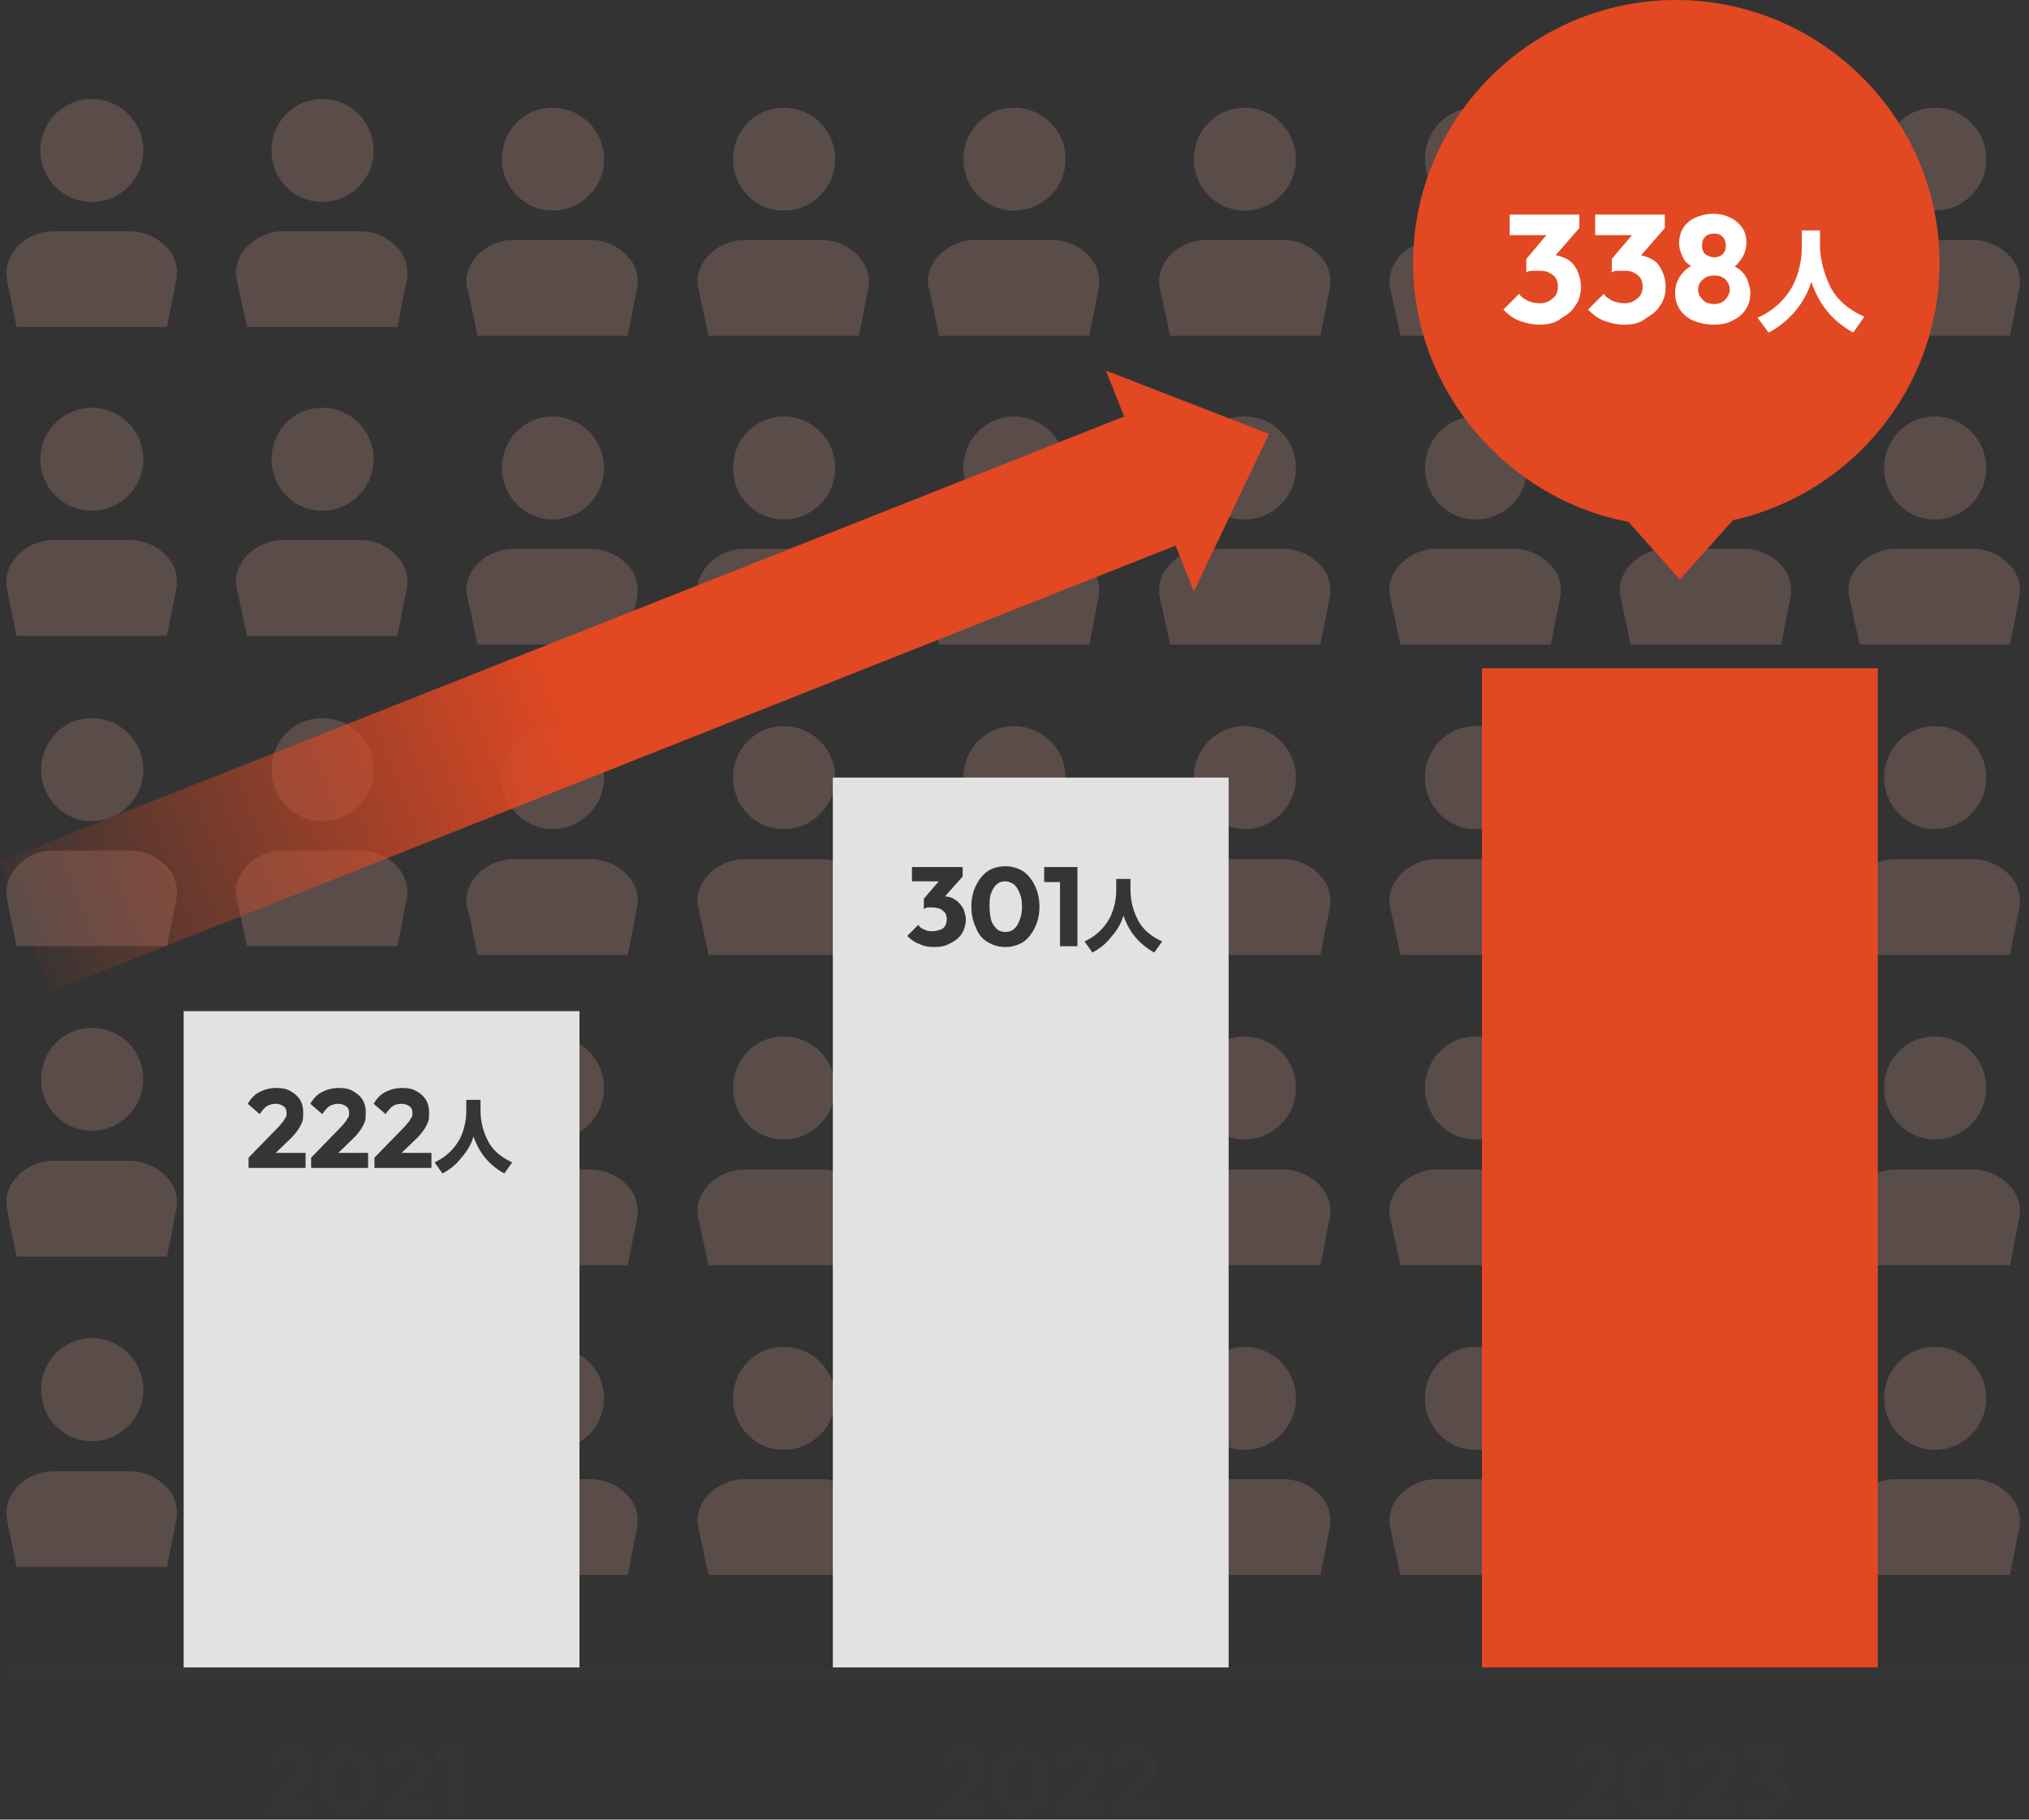 <?xml version="1.0" encoding="utf-8"?>
<!-- Generator: Adobe Illustrator 27.7.0, SVG Export Plug-In . SVG Version: 6.00 Build 0)  -->
<svg version="1.1" id="レイヤー_1" xmlns="http://www.w3.org/2000/svg" xmlns:xlink="http://www.w3.org/1999/xlink" x="0px"
	 y="0px" viewBox="0 0 256.3 229.8" style="enable-background:new 0 0 256.3 229.8;" xml:space="preserve">
<rect x="0" y="0" width="256.3" height="229.8" fill="#333333" stroke="none"/>
<style type="text/css">
	.st0{opacity:0.2;fill:#F4AFA2;enable-background:new    ;}
	.st1{fill-rule:evenodd;clip-rule:evenodd;fill:#E2E2E2;}
	.st2{fill-rule:evenodd;clip-rule:evenodd;fill:#E24822;}
	.st3{fill-rule:evenodd;clip-rule:evenodd;fill:#353535;}
	.st4{fill:url(#SVGID_1_);}
	.st5{fill:#E24822;}
	.st6{fill:#353535;}
	.st7{fill:#FFFFFF;}
</style>
<g id="_イヤー_2">
	<g id="_イヤー_1-2">
		<path class="st0" d="M11.6,64.5c3.6,0,6.5-2.9,6.5-6.5s-2.9-6.5-6.5-6.5S5.1,54.4,5.1,58S8,64.5,11.6,64.5z M2.1,80.3h19l1.2-6.1
			c0.2-1.3-0.1-2.7-1.1-3.8c-1.2-1.4-3-2.2-4.8-2.2H6.7c-1.8,0-3.7,0.9-4.8,2.3c-0.9,1.1-1.3,2.4-1,3.8C0.8,74.2,2.1,80.3,2.1,80.3z
			 M40.7,64.5c3.6,0,6.5-2.9,6.5-6.5s-2.9-6.5-6.5-6.5s-6.4,2.9-6.4,6.5S37.1,64.5,40.7,64.5z M31.2,80.3h19l1.2-6.1
			c0.2-1.3-0.1-2.7-1.1-3.8c-1.2-1.4-3-2.2-4.8-2.2h-9.8c-1.8,0-3.7,0.9-4.8,2.3c-0.9,1.1-1.3,2.4-1,3.8L31.2,80.3z M69.8,65.6
			c3.6,0,6.5-2.9,6.5-6.5s-2.9-6.5-6.5-6.5s-6.4,2.9-6.4,6.5S66.3,65.6,69.8,65.6z M60.3,81.4h19l1.2-6.1c0.2-1.3-0.1-2.7-1.1-3.8
			c-1.2-1.4-3-2.2-4.8-2.2h-9.8c-1.8,0-3.7,0.9-4.8,2.3c-0.9,1.1-1.3,2.4-1,3.8C59.1,75.3,60.3,81.4,60.3,81.4z M99,65.6
			c3.6,0,6.5-2.9,6.5-6.5s-2.9-6.5-6.5-6.5s-6.4,2.9-6.4,6.5S95.4,65.6,99,65.6z M89.5,81.4h19l1.2-6.1c0.2-1.3-0.1-2.7-1.1-3.8
			c-1.2-1.4-3-2.2-4.8-2.2H94c-1.8,0-3.7,0.9-4.8,2.3c-0.9,1.1-1.3,2.4-1,3.8L89.5,81.4z M128.1,65.6c3.6,0,6.5-2.9,6.5-6.5
			s-2.9-6.5-6.5-6.5s-6.4,2.9-6.4,6.5S124.5,65.6,128.1,65.6z M118.6,81.4h19l1.2-6.1c0.2-1.3-0.1-2.7-1.1-3.8
			c-1.2-1.4-3-2.2-4.8-2.2h-9.8c-1.8,0-3.7,0.9-4.8,2.3c-0.9,1.1-1.3,2.4-1,3.8C117.4,75.3,118.6,81.4,118.6,81.4z M157.2,65.6
			c3.6,0,6.5-2.9,6.5-6.5s-2.9-6.5-6.5-6.5s-6.4,2.9-6.4,6.5S153.7,65.6,157.2,65.6z M147.8,81.4h19l1.2-6.1
			c0.2-1.3-0.1-2.7-1.1-3.8c-1.2-1.4-3-2.2-4.8-2.2h-9.8c-1.8,0-3.7,0.9-4.8,2.3c-0.9,1.1-1.3,2.4-1,3.8L147.8,81.4z M186.4,65.6
			c3.6,0,6.5-2.9,6.5-6.5s-2.9-6.5-6.5-6.5s-6.4,2.9-6.4,6.5S182.8,65.6,186.4,65.6z M176.9,81.4h19l1.2-6.1
			c0.2-1.3-0.1-2.7-1.1-3.8c-1.2-1.4-3-2.2-4.8-2.2h-9.8c-1.8,0-3.7,0.9-4.8,2.3c-0.9,1.1-1.3,2.4-1,3.8L176.9,81.4z M215.5,65.6
			c3.6,0,6.5-2.9,6.5-6.5s-2.9-6.5-6.5-6.5s-6.4,2.9-6.4,6.5S211.9,65.6,215.5,65.6z M206,81.4h19l1.2-6.1c0.2-1.3-0.1-2.7-1.1-3.8
			c-1.2-1.4-3-2.2-4.8-2.2h-9.8c-1.8,0-3.7,0.9-4.8,2.3c-0.9,1.1-1.3,2.4-1,3.8L206,81.4z M11.6,103.7c3.6,0,6.5-2.9,6.5-6.5
			s-2.9-6.5-6.5-6.5s-6.4,2.9-6.4,6.5S8,103.7,11.6,103.7z M2.1,119.5h19l1.2-6.1c0.2-1.3-0.1-2.7-1.1-3.8c-1.2-1.4-3-2.2-4.8-2.2
			H6.7c-1.8,0-3.7,0.9-4.8,2.3c-0.9,1.1-1.3,2.4-1,3.8C0.8,113.4,2.1,119.5,2.1,119.5z M40.7,103.7c3.6,0,6.5-2.9,6.5-6.5
			s-2.9-6.5-6.5-6.5s-6.4,2.9-6.4,6.5S37.1,103.7,40.7,103.7z M31.2,119.5h19l1.2-6.1c0.2-1.3-0.1-2.7-1.1-3.8
			c-1.2-1.4-3-2.2-4.8-2.2h-9.8c-1.8,0-3.7,0.9-4.8,2.3c-0.9,1.1-1.3,2.4-1,3.8L31.2,119.5z M69.8,104.7c3.6,0,6.5-2.9,6.5-6.5
			s-2.9-6.5-6.5-6.5s-6.4,2.9-6.4,6.5S66.3,104.7,69.8,104.7z M60.3,120.6h19l1.2-6.1c0.2-1.3-0.1-2.7-1.1-3.8
			c-1.2-1.4-3-2.2-4.8-2.2h-9.8c-1.8,0-3.7,0.9-4.8,2.3c-0.9,1.1-1.3,2.4-1,3.8C59.1,114.4,60.3,120.6,60.3,120.6z M99,104.7
			c3.6,0,6.5-2.9,6.5-6.5s-2.9-6.5-6.5-6.5s-6.4,2.9-6.4,6.5S95.4,104.7,99,104.7z M89.5,120.6h19l1.2-6.1c0.2-1.3-0.1-2.7-1.1-3.8
			c-1.2-1.4-3-2.2-4.8-2.2H94c-1.8,0-3.7,0.9-4.8,2.3c-0.9,1.1-1.3,2.4-1,3.8L89.5,120.6z M128.1,104.7c3.6,0,6.5-2.9,6.5-6.5
			s-2.9-6.5-6.5-6.5s-6.4,2.9-6.4,6.5S124.5,104.7,128.1,104.7z M118.6,120.6h19l1.2-6.1c0.2-1.3-0.1-2.7-1.1-3.8
			c-1.2-1.4-3-2.2-4.8-2.2h-9.8c-1.8,0-3.7,0.9-4.8,2.3c-0.9,1.1-1.3,2.4-1,3.8C117.4,114.4,118.6,120.6,118.6,120.6z M157.2,104.7
			c3.6,0,6.5-2.9,6.5-6.5s-2.9-6.5-6.5-6.5s-6.4,2.9-6.4,6.5S153.7,104.7,157.2,104.7z M147.8,120.6h19l1.2-6.1
			c0.2-1.3-0.1-2.7-1.1-3.8c-1.2-1.4-3-2.2-4.8-2.2h-9.8c-1.8,0-3.7,0.9-4.8,2.3c-0.9,1.1-1.3,2.4-1,3.8L147.8,120.6z M186.4,104.7
			c3.6,0,6.5-2.9,6.5-6.5s-2.9-6.5-6.5-6.5s-6.4,2.9-6.4,6.5S182.8,104.7,186.4,104.7z M176.9,120.6h19l1.2-6.1
			c0.2-1.3-0.1-2.7-1.1-3.8c-1.2-1.4-3-2.2-4.8-2.2h-9.8c-1.8,0-3.7,0.9-4.8,2.3c-0.9,1.1-1.3,2.4-1,3.8L176.9,120.6z M215.5,104.7
			c3.6,0,6.5-2.9,6.5-6.5s-2.9-6.5-6.5-6.5s-6.4,2.9-6.4,6.5S211.9,104.7,215.5,104.7z M206,120.6h19l1.2-6.1
			c0.2-1.3-0.1-2.7-1.1-3.8c-1.2-1.4-3-2.2-4.8-2.2h-9.8c-1.8,0-3.7,0.9-4.8,2.3c-0.9,1.1-1.3,2.4-1,3.8L206,120.6z M11.6,142.8
			c3.6,0,6.5-2.9,6.5-6.5s-2.9-6.5-6.5-6.5s-6.4,2.9-6.4,6.5S8,142.8,11.6,142.8z M2.1,158.7h19l1.2-6.1c0.2-1.3-0.1-2.7-1.1-3.8
			c-1.2-1.4-3-2.2-4.8-2.2H6.7c-1.8,0-3.7,0.9-4.8,2.3c-0.9,1.1-1.3,2.4-1,3.8C0.8,152.6,2.1,158.7,2.1,158.7z M40.7,142.8
			c3.6,0,6.5-2.9,6.5-6.5s-2.9-6.5-6.5-6.5s-6.4,2.9-6.4,6.5S37.1,142.8,40.7,142.8z M31.2,158.7h19l1.2-6.1
			c0.2-1.3-0.1-2.7-1.1-3.8c-1.2-1.4-3-2.2-4.8-2.2h-9.8c-1.8,0-3.7,0.9-4.8,2.3c-0.9,1.1-1.3,2.4-1,3.8L31.2,158.7z M69.8,143.9
			c3.6,0,6.5-2.9,6.5-6.5s-2.9-6.5-6.5-6.5s-6.4,2.9-6.4,6.5S66.3,143.9,69.8,143.9z M60.3,159.8h19l1.2-6.1
			c0.2-1.3-0.1-2.7-1.1-3.8c-1.2-1.4-3-2.2-4.8-2.2h-9.8c-1.8,0-3.7,0.9-4.8,2.3c-0.9,1.1-1.3,2.4-1,3.8
			C59.1,153.6,60.3,159.8,60.3,159.8z M99,143.9c3.6,0,6.5-2.9,6.5-6.5s-2.9-6.5-6.5-6.5s-6.4,2.9-6.4,6.5S95.4,143.9,99,143.9z
			 M89.5,159.8h19l1.2-6.1c0.2-1.3-0.1-2.7-1.1-3.8c-1.2-1.4-3-2.2-4.8-2.2H94c-1.8,0-3.7,0.9-4.8,2.3c-0.9,1.1-1.3,2.4-1,3.8
			L89.5,159.8z M128.1,143.9c3.6,0,6.5-2.9,6.5-6.5s-2.9-6.5-6.5-6.5s-6.4,2.9-6.4,6.5S124.5,143.9,128.1,143.9z M118.6,159.8h19
			l1.2-6.1c0.2-1.3-0.1-2.7-1.1-3.8c-1.2-1.4-3-2.2-4.8-2.2h-9.8c-1.8,0-3.7,0.9-4.8,2.3c-0.9,1.1-1.3,2.4-1,3.8
			C117.4,153.6,118.6,159.8,118.6,159.8z M157.2,143.9c3.6,0,6.5-2.9,6.5-6.5s-2.9-6.5-6.5-6.5s-6.4,2.9-6.4,6.5
			S153.7,143.9,157.2,143.9z M147.8,159.8h19l1.2-6.1c0.2-1.3-0.1-2.7-1.1-3.8c-1.2-1.4-3-2.2-4.8-2.2h-9.8c-1.8,0-3.7,0.9-4.8,2.3
			c-0.9,1.1-1.3,2.4-1,3.8L147.8,159.8z M186.4,143.9c3.6,0,6.5-2.9,6.5-6.5s-2.9-6.5-6.5-6.5s-6.4,2.9-6.4,6.5
			S182.8,143.9,186.4,143.9z M176.9,159.8h19l1.2-6.1c0.2-1.3-0.1-2.7-1.1-3.8c-1.2-1.4-3-2.2-4.8-2.2h-9.8c-1.8,0-3.7,0.9-4.8,2.3
			c-0.9,1.1-1.3,2.4-1,3.8L176.9,159.8z M215.5,143.9c3.6,0,6.5-2.9,6.5-6.5s-2.9-6.5-6.5-6.5s-6.4,2.9-6.4,6.5
			S211.9,143.9,215.5,143.9z M206,159.8h19l1.2-6.1c0.2-1.3-0.1-2.7-1.1-3.8c-1.2-1.4-3-2.2-4.8-2.2h-9.8c-1.8,0-3.7,0.9-4.8,2.3
			c-0.9,1.1-1.3,2.4-1,3.8L206,159.8z M11.6,182c3.6,0,6.5-2.9,6.5-6.5s-2.9-6.5-6.5-6.5s-6.4,2.9-6.4,6.5S8,182,11.6,182z
			 M2.1,197.9h19l1.2-6.1c0.2-1.3-0.1-2.7-1.1-3.8c-1.2-1.4-3-2.2-4.8-2.2H6.7c-1.8,0-3.7,0.9-4.8,2.3c-0.9,1.1-1.3,2.4-1,3.8
			C0.8,191.7,2.1,197.9,2.1,197.9z M40.7,182c3.6,0,6.5-2.9,6.5-6.5s-2.9-6.5-6.5-6.5s-6.4,2.9-6.4,6.5S37.1,182,40.7,182z
			 M31.2,197.9h19l1.2-6.1c0.2-1.3-0.1-2.7-1.1-3.8c-1.2-1.4-3-2.2-4.8-2.2h-9.8c-1.8,0-3.7,0.9-4.8,2.3c-0.9,1.1-1.3,2.4-1,3.8
			L31.2,197.9z M69.8,183.1c3.6,0,6.5-2.9,6.5-6.5s-2.9-6.5-6.5-6.5s-6.4,2.9-6.4,6.5S66.3,183.1,69.8,183.1z M60.3,198.9h19
			l1.2-6.1c0.2-1.3-0.1-2.7-1.1-3.8c-1.2-1.4-3-2.2-4.8-2.2h-9.8c-1.8,0-3.7,0.9-4.8,2.3c-0.9,1.1-1.3,2.4-1,3.8
			C59.1,192.8,60.3,198.9,60.3,198.9z M99,183.1c3.6,0,6.5-2.9,6.5-6.5s-2.9-6.5-6.5-6.5s-6.4,2.9-6.4,6.5S95.4,183.1,99,183.1z
			 M89.5,198.9h19l1.2-6.1c0.2-1.3-0.1-2.7-1.1-3.8c-1.2-1.4-3-2.2-4.8-2.2H94c-1.8,0-3.7,0.9-4.8,2.3c-0.9,1.1-1.3,2.4-1,3.8
			L89.5,198.9z M128.1,183.1c3.6,0,6.5-2.9,6.5-6.5s-2.9-6.5-6.5-6.5s-6.4,2.9-6.4,6.5S124.5,183.1,128.1,183.1z M118.6,198.9h19
			l1.2-6.1c0.2-1.3-0.1-2.7-1.1-3.8c-1.2-1.4-3-2.2-4.8-2.2h-9.8c-1.8,0-3.7,0.9-4.8,2.3c-0.9,1.1-1.3,2.4-1,3.8
			C117.4,192.8,118.6,198.9,118.6,198.9z M157.2,183.1c3.6,0,6.5-2.9,6.5-6.5s-2.9-6.5-6.5-6.5s-6.4,2.9-6.4,6.5
			S153.7,183.1,157.2,183.1z M147.8,198.9h19l1.2-6.1c0.2-1.3-0.1-2.7-1.1-3.8c-1.2-1.4-3-2.2-4.8-2.2h-9.8c-1.8,0-3.7,0.9-4.8,2.3
			c-0.9,1.1-1.3,2.4-1,3.8L147.8,198.9z M186.4,183.1c3.6,0,6.5-2.9,6.5-6.5s-2.9-6.5-6.5-6.5s-6.4,2.9-6.4,6.5
			S182.8,183.1,186.4,183.1z M176.9,198.9h19l1.2-6.1c0.2-1.3-0.1-2.7-1.1-3.8c-1.2-1.4-3-2.2-4.8-2.2h-9.8c-1.8,0-3.7,0.9-4.8,2.3
			c-0.9,1.1-1.3,2.4-1,3.8L176.9,198.9z M215.5,183.1c3.6,0,6.5-2.9,6.5-6.5s-2.9-6.5-6.5-6.5s-6.4,2.9-6.4,6.5
			S211.9,183.1,215.5,183.1z M206,198.9h19l1.2-6.1c0.2-1.3-0.1-2.7-1.1-3.8c-1.2-1.4-3-2.2-4.8-2.2h-9.8c-1.8,0-3.7,0.9-4.8,2.3
			c-0.9,1.1-1.3,2.4-1,3.8L206,198.9z M244.4,65.6c3.6,0,6.5-2.9,6.5-6.5s-2.9-6.5-6.5-6.5s-6.4,2.9-6.4,6.5S240.8,65.6,244.4,65.6z
			 M234.9,81.4h19l1.2-6.1c0.2-1.3-0.1-2.7-1.1-3.8c-1.2-1.4-3-2.2-4.8-2.2h-9.8c-1.8,0-3.7,0.9-4.8,2.3c-0.9,1.1-1.3,2.4-1,3.8
			L234.9,81.4z M11.6,25.5c3.6,0,6.5-2.9,6.5-6.5s-2.9-6.5-6.5-6.5S5.1,15.4,5.1,19S8,25.5,11.6,25.5z M2.1,41.3h19l1.2-6.1
			c0.2-1.3-0.1-2.7-1.1-3.8c-1.2-1.4-3-2.2-4.8-2.2H6.7c-1.8,0-3.7,0.9-4.8,2.3c-0.9,1.1-1.3,2.5-1,3.8C0.8,35.2,2.1,41.3,2.1,41.3z
			 M40.7,25.5c3.6,0,6.5-2.9,6.5-6.5s-2.9-6.5-6.5-6.5s-6.4,2.9-6.4,6.5S37.1,25.5,40.7,25.5z M31.2,41.3h19l1.2-6.1
			c0.2-1.3-0.1-2.7-1.1-3.8c-1.2-1.4-3-2.2-4.8-2.2h-9.8c-1.8,0-3.7,0.9-4.8,2.3c-0.9,1.1-1.3,2.5-1,3.8L31.2,41.3z M69.8,26.6
			c3.6,0,6.5-2.9,6.5-6.5s-2.9-6.5-6.5-6.5s-6.4,2.9-6.4,6.5S66.3,26.6,69.8,26.6z M60.3,42.4h19l1.2-6.1c0.2-1.3-0.1-2.7-1.1-3.8
			c-1.2-1.4-3-2.2-4.8-2.2h-9.8c-1.8,0-3.7,0.9-4.8,2.3c-0.9,1.1-1.3,2.5-1,3.8C59.1,36.3,60.3,42.4,60.3,42.4z M99,26.6
			c3.6,0,6.5-2.9,6.5-6.5s-2.9-6.5-6.5-6.5s-6.4,2.9-6.4,6.5S95.4,26.6,99,26.6z M89.5,42.4h19l1.2-6.1c0.2-1.3-0.1-2.7-1.1-3.8
			c-1.2-1.4-3-2.2-4.8-2.2H94c-1.8,0-3.7,0.9-4.8,2.3c-0.9,1.1-1.3,2.5-1,3.8C88.2,36.3,89.5,42.4,89.5,42.4z M128.1,26.6
			c3.6,0,6.5-2.9,6.5-6.5s-2.9-6.5-6.5-6.5s-6.4,2.9-6.4,6.5S124.5,26.6,128.1,26.6z M118.6,42.4h19l1.2-6.1
			c0.2-1.3-0.1-2.7-1.1-3.8c-1.2-1.4-3-2.2-4.8-2.2h-9.8c-1.8,0-3.7,0.9-4.8,2.3c-0.9,1.1-1.3,2.5-1,3.8
			C117.4,36.3,118.6,42.4,118.6,42.4z M157.2,26.6c3.6,0,6.5-2.9,6.5-6.5s-2.9-6.5-6.5-6.5s-6.4,2.9-6.4,6.5S153.7,26.6,157.2,26.6z
			 M147.8,42.4h19l1.2-6.1c0.2-1.3-0.1-2.7-1.1-3.8c-1.2-1.4-3-2.2-4.8-2.2h-9.8c-1.8,0-3.7,0.9-4.8,2.3c-0.9,1.1-1.3,2.5-1,3.8
			C146.5,36.3,147.8,42.4,147.8,42.4z M186.4,26.6c3.6,0,6.5-2.9,6.5-6.5s-2.9-6.5-6.5-6.5s-6.4,2.9-6.4,6.5S182.8,26.6,186.4,26.6z
			 M176.9,42.4h19l1.2-6.1c0.2-1.3-0.1-2.7-1.1-3.8c-1.2-1.4-3-2.2-4.8-2.2h-9.8c-1.8,0-3.7,0.9-4.8,2.3c-0.9,1.1-1.3,2.5-1,3.8
			C175.6,36.3,176.9,42.4,176.9,42.4z M215.5,26.6c3.6,0,6.5-2.9,6.5-6.5s-2.9-6.5-6.5-6.5s-6.4,2.9-6.4,6.5S211.9,26.6,215.5,26.6z
			 M206,42.4h19l1.2-6.1c0.2-1.3-0.1-2.7-1.1-3.8c-1.2-1.4-3-2.2-4.8-2.2h-9.8c-1.8,0-3.7,0.9-4.8,2.3c-0.9,1.1-1.3,2.5-1,3.8
			C204.8,36.3,206,42.4,206,42.4z M244.4,26.6c3.6,0,6.5-2.9,6.5-6.5s-2.9-6.5-6.5-6.5s-6.4,2.9-6.4,6.5S240.9,26.6,244.4,26.6z
			 M234.9,42.4h19l1.2-6.1c0.2-1.3-0.1-2.7-1.1-3.8c-1.2-1.4-3-2.2-4.8-2.2h-9.8c-1.8,0-3.7,0.9-4.8,2.3c-0.9,1.1-1.3,2.5-1,3.8
			C233.7,36.3,234.9,42.4,234.9,42.4z M244.4,104.7c3.6,0,6.5-2.9,6.5-6.5s-2.9-6.5-6.5-6.5s-6.4,2.9-6.4,6.5
			S240.9,104.7,244.4,104.7z M234.9,120.6h19l1.2-6.1c0.2-1.3-0.1-2.7-1.1-3.8c-1.2-1.4-3-2.2-4.8-2.2h-9.8c-1.8,0-3.7,0.9-4.8,2.3
			c-0.9,1.1-1.3,2.4-1,3.8L234.9,120.6z M244.4,143.9c3.6,0,6.5-2.9,6.5-6.5s-2.9-6.5-6.5-6.5s-6.4,2.9-6.4,6.5
			S240.9,143.9,244.4,143.9z M234.9,159.8h19l1.2-6.1c0.2-1.3-0.1-2.7-1.1-3.8c-1.2-1.4-3-2.2-4.8-2.2h-9.8c-1.8,0-3.7,0.9-4.8,2.3
			c-0.9,1.1-1.3,2.4-1,3.8L234.9,159.8z M244.4,183.1c3.6,0,6.5-2.9,6.5-6.5s-2.9-6.5-6.5-6.5s-6.4,2.9-6.4,6.5
			S240.9,183.1,244.4,183.1z M234.9,198.9h19l1.2-6.1c0.2-1.3-0.1-2.7-1.1-3.8c-1.2-1.4-3-2.2-4.8-2.2h-9.8c-1.8,0-3.7,0.9-4.8,2.3
			c-0.9,1.1-1.3,2.4-1,3.8L234.9,198.9z"/>
		<path class="st1" d="M23.2,127.7h50v82.9h-50C23.2,210.6,23.2,127.7,23.2,127.7z M105.2,98.2h50v112.4h-50V98.2z"/>
		<path class="st2" d="M187.2,84.4h50v126.2h-50V84.4z"/>
		<path class="st3" d="M0.3,210.6h256v1H0.3V210.6z"/>
		
			<linearGradient id="SVGID_1_" gradientUnits="userSpaceOnUse" x1="5142.596" y1="-10347.484" x2="5311.525" y2="-10347.484" gradientTransform="matrix(-0.93 0.368 -0.368 -0.93 1128.839 -11458.767)">
			<stop  offset="0.52" style="stop-color:#E24822"/>
			<stop  offset="0.98" style="stop-color:#E24822;stop-opacity:0"/>
		</linearGradient>
		<path class="st4" d="M150.8,74.7l9.5-19.9l-20.6-8l2.3,5.8L0,108.8l6.5,16.4l142-56.3L150.8,74.7L150.8,74.7z"/>
		<path class="st5" d="M218.9,65.7l-6.7,7.5l-6.5-7.3c-15.1-2.8-27.2-16.4-27.2-32.7c0-18.3,14.9-33.2,33.2-33.2S245,14.9,245,33.2
			C245,49.1,233.8,62.4,218.9,65.7z"/>
		<g>
			<g>
				<path class="st6" d="M33.6,228.2l3.3-3.4c0.2-0.2,0.3-0.4,0.5-0.6c0.1-0.2,0.2-0.3,0.3-0.5c0.1-0.1,0.1-0.3,0.1-0.4
					c0-0.3-0.1-0.6-0.3-0.8c-0.2-0.2-0.5-0.3-0.8-0.3s-0.6,0.1-0.9,0.3s-0.5,0.5-0.8,0.9l-1.3-1.1c0.3-0.6,0.8-1,1.3-1.3
					c0.5-0.3,1.1-0.4,1.8-0.4c0.6,0,1.1,0.1,1.5,0.3s0.8,0.5,1,0.9c0.2,0.4,0.3,0.9,0.3,1.4c0,0.3,0,0.7-0.1,0.9s-0.2,0.6-0.4,0.8
					c-0.2,0.3-0.5,0.6-0.8,0.9l-2.3,2.2L33.6,228.2z M33.6,229.3v-1.1l1.6-0.6h4.5v1.6H33.6z"/>
				<path class="st6" d="M44,229.4c-0.7,0-1.3-0.2-1.9-0.6s-1-0.9-1.3-1.5c-0.3-0.7-0.5-1.4-0.5-2.3c0-0.9,0.2-1.6,0.5-2.3
					c0.3-0.7,0.7-1.2,1.3-1.5c0.5-0.4,1.2-0.5,1.8-0.5c0.7,0,1.3,0.2,1.9,0.5c0.5,0.4,1,0.9,1.3,1.5s0.5,1.4,0.5,2.3
					c0,0.9-0.2,1.6-0.5,2.3c-0.3,0.7-0.7,1.2-1.3,1.5S44.7,229.4,44,229.4z M44,227.7c0.4,0,0.7-0.1,0.9-0.3s0.5-0.5,0.6-0.9
					c0.1-0.4,0.2-0.9,0.2-1.5c0-0.6-0.1-1.1-0.2-1.5c-0.1-0.4-0.3-0.7-0.6-0.9c-0.3-0.2-0.6-0.3-0.9-0.3c-0.3,0-0.6,0.1-0.9,0.3
					c-0.3,0.2-0.5,0.5-0.6,0.9c-0.1,0.4-0.2,0.9-0.2,1.5c0,0.6,0.1,1.1,0.2,1.5c0.1,0.4,0.3,0.7,0.6,0.9
					C43.4,227.6,43.7,227.7,44,227.7z"/>
				<path class="st6" d="M48.3,228.2l3.3-3.4c0.2-0.2,0.3-0.4,0.5-0.6c0.1-0.2,0.2-0.3,0.3-0.5c0.1-0.1,0.1-0.3,0.1-0.4
					c0-0.3-0.1-0.6-0.3-0.8c-0.2-0.2-0.5-0.3-0.8-0.3s-0.6,0.1-0.9,0.3s-0.5,0.5-0.8,0.9l-1.3-1.1c0.3-0.6,0.8-1,1.3-1.3
					c0.5-0.3,1.1-0.4,1.8-0.4c0.6,0,1.1,0.1,1.5,0.3s0.8,0.5,1,0.9c0.2,0.4,0.3,0.9,0.3,1.4c0,0.3,0,0.7-0.1,0.9s-0.2,0.6-0.4,0.8
					c-0.2,0.3-0.5,0.6-0.8,0.9l-2.3,2.2L48.3,228.2z M48.3,229.3v-1.1l1.6-0.6h4.5v1.6H48.3z"/>
				<path class="st6" d="M55,222.4v-1.6h3.4v1.6H55z M56.7,229.3v-8.5h1.9v8.5H56.7z"/>
			</g>
		</g>
		<g>
			<g>
				<path class="st6" d="M118.6,228.2l3.3-3.4c0.2-0.2,0.3-0.4,0.5-0.6c0.1-0.2,0.2-0.3,0.3-0.5c0.1-0.1,0.1-0.3,0.1-0.4
					c0-0.3-0.1-0.6-0.3-0.8c-0.2-0.2-0.5-0.3-0.8-0.3s-0.6,0.1-0.9,0.3s-0.5,0.5-0.8,0.9l-1.3-1.1c0.3-0.6,0.8-1,1.3-1.3
					c0.5-0.3,1.1-0.4,1.8-0.4c0.6,0,1.1,0.1,1.5,0.3s0.8,0.5,1,0.9c0.2,0.4,0.3,0.9,0.3,1.4c0,0.3,0,0.7-0.1,0.9s-0.2,0.6-0.4,0.8
					c-0.2,0.3-0.5,0.6-0.8,0.9l-2.3,2.2L118.6,228.2z M118.6,229.3v-1.1l1.6-0.6h4.5v1.6H118.6z"/>
				<path class="st6" d="M129,229.4c-0.7,0-1.3-0.2-1.9-0.6s-1-0.9-1.3-1.5c-0.3-0.7-0.5-1.4-0.5-2.3c0-0.9,0.2-1.6,0.5-2.3
					c0.3-0.7,0.7-1.2,1.3-1.5c0.5-0.4,1.2-0.5,1.8-0.5c0.7,0,1.3,0.2,1.9,0.5c0.5,0.4,1,0.9,1.3,1.5c0.3,0.7,0.5,1.4,0.5,2.3
					c0,0.9-0.2,1.6-0.5,2.3c-0.3,0.7-0.7,1.2-1.3,1.5S129.7,229.4,129,229.4z M129,227.7c0.4,0,0.7-0.1,0.9-0.3s0.5-0.5,0.6-0.9
					c0.1-0.4,0.2-0.9,0.2-1.5c0-0.6-0.1-1.1-0.2-1.5c-0.1-0.4-0.3-0.7-0.6-0.9s-0.6-0.3-0.9-0.3c-0.3,0-0.6,0.1-0.9,0.3
					c-0.3,0.2-0.5,0.5-0.6,0.9c-0.1,0.4-0.2,0.9-0.2,1.5c0,0.6,0.1,1.1,0.2,1.5c0.1,0.4,0.3,0.7,0.6,0.9
					C128.4,227.6,128.7,227.7,129,227.7z"/>
				<path class="st6" d="M133.3,228.2l3.3-3.4c0.2-0.2,0.3-0.4,0.5-0.6c0.1-0.2,0.2-0.3,0.3-0.5c0.1-0.1,0.1-0.3,0.1-0.4
					c0-0.3-0.1-0.6-0.3-0.8c-0.2-0.2-0.5-0.3-0.8-0.3s-0.6,0.1-0.9,0.3c-0.3,0.2-0.5,0.5-0.8,0.9l-1.3-1.1c0.3-0.6,0.8-1,1.3-1.3
					c0.5-0.3,1.1-0.4,1.8-0.4c0.6,0,1.1,0.1,1.5,0.3c0.4,0.2,0.8,0.5,1,0.9c0.2,0.4,0.3,0.9,0.3,1.4c0,0.3,0,0.7-0.1,0.9
					s-0.2,0.6-0.4,0.8c-0.2,0.3-0.5,0.6-0.8,0.9l-2.3,2.2L133.3,228.2z M133.3,229.3v-1.1l1.6-0.6h4.5v1.6H133.3z"/>
				<path class="st6" d="M140.1,228.2l3.3-3.4c0.2-0.2,0.3-0.4,0.5-0.6s0.2-0.3,0.3-0.5c0.1-0.1,0.1-0.3,0.1-0.4
					c0-0.3-0.1-0.6-0.3-0.8c-0.2-0.2-0.5-0.3-0.8-0.3s-0.6,0.1-0.9,0.3c-0.3,0.2-0.5,0.5-0.8,0.9l-1.3-1.1c0.3-0.6,0.8-1,1.3-1.3
					s1.1-0.4,1.8-0.4c0.6,0,1.1,0.1,1.5,0.3c0.4,0.2,0.8,0.5,1,0.9c0.2,0.4,0.3,0.9,0.3,1.4c0,0.3,0,0.7-0.1,0.9s-0.2,0.6-0.4,0.8
					c-0.2,0.3-0.5,0.6-0.8,0.9l-2.3,2.2L140.1,228.2z M140.1,229.3v-1.1l1.6-0.6h4.5v1.6H140.1z"/>
			</g>
		</g>
		<g>
			<g>
				<path class="st6" d="M118,119.6c-0.7,0-1.3-0.1-1.9-0.4c-0.6-0.2-1.1-0.6-1.5-1l1.4-1.4c0.2,0.3,0.4,0.5,0.8,0.6
					c0.3,0.2,0.7,0.2,1.1,0.2c0.3,0,0.6-0.1,0.9-0.2c0.3-0.1,0.5-0.3,0.6-0.5c0.1-0.2,0.2-0.5,0.2-0.8c0-0.3-0.1-0.6-0.2-0.8
					c-0.2-0.2-0.4-0.4-0.6-0.5c-0.3-0.1-0.6-0.2-1-0.2c-0.2,0-0.4,0-0.6,0s-0.4,0.1-0.5,0.1l1-1.2c0.3-0.1,0.5-0.1,0.8-0.2
					s0.5-0.1,0.7-0.1c0.5,0,1,0.1,1.4,0.4c0.4,0.2,0.7,0.6,1,1c0.2,0.4,0.4,1,0.4,1.5c0,0.7-0.2,1.3-0.5,1.8
					c-0.3,0.5-0.8,0.9-1.4,1.2C119.4,119.5,118.8,119.6,118,119.6z M115.2,111.4v-1.9h6.4v1.2l-1.7,0.6H115.2z M116.7,114.8v-1.3
					l2.4-2.8l2.5,0l-2.5,2.8L116.7,114.8z"/>
				<path class="st6" d="M127,119.6c-0.8,0-1.5-0.2-2.2-0.6s-1.2-1-1.5-1.8c-0.4-0.8-0.6-1.7-0.6-2.7c0-1,0.2-1.9,0.6-2.7
					s0.9-1.4,1.5-1.8s1.4-0.6,2.2-0.6c0.8,0,1.5,0.2,2.2,0.6c0.6,0.4,1.1,1,1.5,1.8s0.6,1.7,0.6,2.7c0,1-0.2,1.9-0.6,2.7
					s-0.9,1.4-1.5,1.8C128.5,119.4,127.8,119.6,127,119.6z M127,117.7c0.4,0,0.8-0.1,1.1-0.4c0.3-0.2,0.5-0.6,0.7-1.1
					c0.2-0.5,0.3-1.1,0.3-1.7c0-0.7-0.1-1.3-0.3-1.7c-0.2-0.5-0.4-0.8-0.7-1.1c-0.3-0.2-0.7-0.4-1.1-0.4c-0.4,0-0.8,0.1-1.1,0.4
					c-0.3,0.2-0.5,0.6-0.7,1.1c-0.2,0.5-0.2,1-0.2,1.7c0,0.7,0.1,1.3,0.2,1.7s0.4,0.8,0.7,1.1S126.6,117.7,127,117.7z"/>
				<path class="st6" d="M131.9,111.4v-1.9h4v1.9H131.9z M133.9,119.5v-10h2.2v10H133.9z"/>
				<path class="st6" d="M141.2,111h1.6v1.5c0,0.5,0.1,2.1,0.9,3.6c0.6,1.3,1.8,2.2,3.1,2.8l-1,1.4c-2.3-1.3-3.3-3-3.9-4.7
					c-0.1,0.5-0.5,1.6-1.6,2.8c-0.6,0.8-1.4,1.4-2.3,1.9l-1-1.4c0,0,0.2-0.1,0.2-0.1c1-0.5,2.2-1.4,3-2.9c0.5-1,0.8-2.3,0.8-3.4V111
					z"/>
			</g>
		</g>
		<g>
			<g>
				<path class="st6" d="M31.4,146.2l3.8-3.9c0.2-0.2,0.4-0.5,0.6-0.7c0.1-0.2,0.2-0.4,0.3-0.5s0.1-0.3,0.1-0.5
					c0-0.4-0.1-0.7-0.4-0.9s-0.6-0.3-1-0.3c-0.4,0-0.7,0.1-1.1,0.3c-0.3,0.2-0.6,0.6-0.9,1l-1.5-1.3c0.4-0.7,0.9-1.2,1.5-1.5
					c0.6-0.3,1.3-0.5,2.1-0.5c0.7,0,1.3,0.1,1.8,0.4c0.5,0.3,0.9,0.6,1.2,1.1c0.3,0.5,0.4,1,0.4,1.6c0,0.4,0,0.8-0.1,1.1
					c-0.1,0.3-0.3,0.7-0.5,1s-0.5,0.7-0.9,1.1l-2.7,2.6L31.4,146.2z M31.4,147.4v-1.2l1.9-0.6h5.3v1.9H31.4z"/>
				<path class="st6" d="M39.3,146.2l3.8-3.9c0.2-0.2,0.4-0.5,0.6-0.7c0.1-0.2,0.2-0.4,0.3-0.5s0.1-0.3,0.1-0.5
					c0-0.4-0.1-0.7-0.4-0.9s-0.6-0.3-1-0.3c-0.4,0-0.7,0.1-1.1,0.3c-0.3,0.2-0.6,0.6-0.9,1l-1.5-1.3c0.4-0.7,0.9-1.2,1.5-1.5
					c0.6-0.3,1.3-0.5,2.1-0.5c0.7,0,1.3,0.1,1.8,0.4c0.5,0.3,0.9,0.6,1.2,1.1c0.3,0.5,0.4,1,0.4,1.6c0,0.4,0,0.8-0.1,1.1
					c-0.1,0.3-0.3,0.7-0.5,1s-0.5,0.7-0.9,1.1l-2.7,2.6L39.3,146.2z M39.3,147.4v-1.2l1.9-0.6h5.3v1.9H39.3z"/>
				<path class="st6" d="M47.3,146.2l3.8-3.9c0.2-0.2,0.4-0.5,0.6-0.7c0.1-0.2,0.2-0.4,0.3-0.5s0.1-0.3,0.1-0.5
					c0-0.4-0.1-0.7-0.4-0.9s-0.6-0.3-1-0.3c-0.4,0-0.8,0.1-1.1,0.3c-0.3,0.2-0.6,0.6-0.9,1l-1.5-1.3c0.4-0.7,0.9-1.2,1.5-1.5
					c0.6-0.3,1.3-0.5,2.1-0.5c0.7,0,1.3,0.1,1.8,0.4c0.5,0.3,0.9,0.6,1.2,1.1c0.3,0.5,0.4,1,0.4,1.6c0,0.4,0,0.8-0.1,1.1
					c-0.1,0.3-0.3,0.7-0.5,1c-0.2,0.3-0.5,0.7-0.9,1.1l-2.7,2.6L47.3,146.2z M47.3,147.4v-1.2l1.9-0.6h5.3v1.9H47.3z"/>
				<path class="st6" d="M59.1,138.9h1.6v1.5c0,0.5,0.1,2.1,0.9,3.6c0.6,1.3,1.8,2.2,3.1,2.8l-1,1.4c-2.3-1.3-3.3-3-3.9-4.7
					c-0.1,0.5-0.5,1.6-1.6,2.8c-0.6,0.8-1.4,1.4-2.3,1.9l-1-1.4c0,0,0.2-0.1,0.2-0.1c1-0.5,2.2-1.4,3-2.9c0.5-1,0.8-2.3,0.8-3.4
					V138.9z"/>
			</g>
		</g>
		<g>
			<g>
				<path class="st6" d="M198.4,228.2l3.3-3.4c0.2-0.2,0.3-0.4,0.5-0.6s0.2-0.3,0.3-0.5c0.1-0.1,0.1-0.3,0.1-0.4
					c0-0.3-0.1-0.6-0.3-0.8c-0.2-0.2-0.5-0.3-0.8-0.3s-0.6,0.1-0.9,0.3c-0.3,0.2-0.5,0.5-0.8,0.9l-1.3-1.1c0.3-0.6,0.8-1,1.3-1.3
					s1.1-0.4,1.8-0.4c0.6,0,1.1,0.1,1.5,0.3c0.4,0.2,0.8,0.5,1,0.9c0.2,0.4,0.3,0.9,0.3,1.4c0,0.3,0,0.7-0.1,0.9s-0.2,0.6-0.4,0.8
					c-0.2,0.3-0.5,0.6-0.8,0.9l-2.3,2.2L198.4,228.2z M198.4,229.3v-1.1l1.6-0.6h4.5v1.6H198.4z"/>
				<path class="st6" d="M208.9,229.4c-0.7,0-1.3-0.2-1.9-0.6s-1-0.9-1.3-1.5c-0.3-0.7-0.5-1.4-0.5-2.3c0-0.9,0.2-1.6,0.5-2.3
					c0.3-0.7,0.7-1.2,1.3-1.5c0.5-0.4,1.2-0.5,1.8-0.5c0.7,0,1.3,0.2,1.9,0.5c0.5,0.4,1,0.9,1.3,1.5c0.3,0.7,0.5,1.4,0.5,2.3
					c0,0.9-0.2,1.6-0.5,2.3c-0.3,0.7-0.7,1.2-1.3,1.5S209.5,229.4,208.9,229.4z M208.8,227.7c0.4,0,0.7-0.1,0.9-0.3s0.5-0.5,0.6-0.9
					c0.1-0.4,0.2-0.9,0.2-1.5c0-0.6-0.1-1.1-0.2-1.5c-0.1-0.4-0.3-0.7-0.6-0.9c-0.3-0.2-0.6-0.3-0.9-0.3c-0.3,0-0.6,0.1-0.9,0.3
					s-0.5,0.5-0.6,0.9c-0.1,0.4-0.2,0.9-0.2,1.5c0,0.6,0.1,1.1,0.2,1.5c0.1,0.4,0.3,0.7,0.6,0.9S208.5,227.7,208.8,227.7z"/>
				<path class="st6" d="M213.1,228.2l3.3-3.4c0.2-0.2,0.3-0.4,0.5-0.6s0.2-0.3,0.3-0.5c0.1-0.1,0.1-0.3,0.1-0.4
					c0-0.3-0.1-0.6-0.3-0.8c-0.2-0.2-0.5-0.3-0.8-0.3s-0.6,0.1-0.9,0.3c-0.3,0.2-0.5,0.5-0.8,0.9l-1.3-1.1c0.3-0.6,0.8-1,1.3-1.3
					s1.1-0.4,1.8-0.4c0.6,0,1.1,0.1,1.5,0.3c0.4,0.2,0.8,0.5,1,0.9c0.2,0.4,0.3,0.9,0.3,1.4c0,0.3,0,0.7-0.1,0.9s-0.2,0.6-0.4,0.8
					c-0.2,0.3-0.5,0.6-0.8,0.9l-2.3,2.2L213.1,228.2z M213.1,229.3v-1.1l1.6-0.6h4.5v1.6H213.1z"/>
				<path class="st6" d="M222.6,229.4c-0.6,0-1.1-0.1-1.6-0.3s-0.9-0.5-1.2-0.9l1.2-1.2c0.2,0.2,0.4,0.4,0.7,0.5
					c0.3,0.1,0.6,0.2,0.9,0.2c0.3,0,0.5-0.1,0.8-0.2c0.2-0.1,0.4-0.2,0.5-0.4c0.1-0.2,0.2-0.4,0.2-0.7c0-0.3-0.1-0.5-0.2-0.7
					c-0.1-0.2-0.3-0.3-0.5-0.4c-0.2-0.1-0.5-0.1-0.8-0.1c-0.2,0-0.3,0-0.5,0c-0.2,0-0.3,0.1-0.4,0.1l0.8-1.1
					c0.2-0.1,0.4-0.1,0.6-0.2c0.2,0,0.4-0.1,0.6-0.1c0.4,0,0.8,0.1,1.2,0.3c0.3,0.2,0.6,0.5,0.8,0.9s0.3,0.8,0.3,1.3
					c0,0.6-0.1,1.1-0.4,1.5c-0.3,0.4-0.7,0.8-1.2,1C223.9,229.3,223.3,229.4,222.6,229.4z M220.3,222.4v-1.6h5.5v1.1l-1.5,0.6H220.3
					z M221.6,225.3v-1.1l2.1-2.4l2.1,0l-2.1,2.4L221.6,225.3z"/>
			</g>
		</g>
		<g>
			<g>
				<path class="st7" d="M194.5,41c-1,0-1.8-0.2-2.6-0.5c-0.8-0.3-1.4-0.8-2-1.4l2-2c0.2,0.4,0.6,0.6,1.1,0.9c0.5,0.2,1,0.3,1.5,0.3
					c0.5,0,0.9-0.1,1.2-0.3s0.6-0.4,0.8-0.7c0.2-0.3,0.3-0.7,0.3-1.1c0-0.4-0.1-0.8-0.3-1.1c-0.2-0.3-0.5-0.5-0.9-0.7
					c-0.4-0.2-0.8-0.2-1.3-0.2c-0.2,0-0.5,0-0.8,0s-0.5,0.1-0.7,0.1l1.3-1.7c0.4-0.1,0.7-0.2,1-0.3c0.3-0.1,0.6-0.1,0.9-0.1
					c0.7,0,1.3,0.2,1.9,0.5c0.6,0.3,1,0.8,1.3,1.4s0.5,1.3,0.5,2.1c0,0.9-0.2,1.7-0.7,2.4c-0.4,0.7-1.1,1.2-1.8,1.6
					C196.5,40.8,195.5,41,194.5,41z M190.7,29.7v-2.6h8.8v1.7l-2.4,0.9H190.7z M192.8,34.4v-1.7l3.3-3.9l3.4,0l-3.4,3.9L192.8,34.4z
					"/>
				<path class="st7" d="M205.2,41c-1,0-1.8-0.2-2.6-0.5c-0.8-0.3-1.4-0.8-2-1.4l2-2c0.2,0.4,0.6,0.6,1.1,0.9c0.5,0.2,1,0.3,1.5,0.3
					c0.5,0,0.9-0.1,1.2-0.3s0.6-0.4,0.8-0.7c0.2-0.3,0.3-0.7,0.3-1.1c0-0.4-0.1-0.8-0.3-1.1c-0.2-0.3-0.5-0.5-0.9-0.7
					c-0.4-0.2-0.8-0.2-1.3-0.2c-0.2,0-0.5,0-0.8,0s-0.5,0.1-0.7,0.1l1.3-1.7c0.4-0.1,0.7-0.2,1-0.3c0.3-0.1,0.6-0.1,0.9-0.1
					c0.7,0,1.3,0.2,1.9,0.5c0.6,0.3,1,0.8,1.3,1.4s0.5,1.3,0.5,2.1c0,0.9-0.2,1.7-0.7,2.4c-0.4,0.7-1.1,1.2-1.8,1.6
					C207.2,40.8,206.3,41,205.2,41z M201.5,29.7v-2.6h8.8v1.7l-2.4,0.9H201.5z M203.6,34.4v-1.7l3.3-3.9l3.4,0l-3.4,3.9L203.6,34.4z
					"/>
				<path class="st7" d="M216.5,41c-1,0-1.8-0.2-2.6-0.5c-0.7-0.3-1.3-0.8-1.7-1.4c-0.4-0.6-0.6-1.3-0.6-2.1c0-0.6,0.1-1.2,0.4-1.7
					c0.2-0.5,0.6-0.9,1-1.3c0.5-0.4,1-0.6,1.6-0.7l-0.1,0.6c-0.5-0.1-1-0.3-1.3-0.6c-0.4-0.3-0.6-0.7-0.8-1.2
					c-0.2-0.5-0.3-0.9-0.3-1.4c0-0.7,0.2-1.4,0.5-1.9c0.4-0.6,0.9-1,1.5-1.3c0.7-0.3,1.4-0.5,2.3-0.5s1.6,0.2,2.2,0.5
					c0.6,0.3,1.2,0.8,1.5,1.3c0.4,0.6,0.5,1.2,0.5,1.9c0,0.5-0.1,0.9-0.3,1.4c-0.2,0.5-0.5,0.8-0.8,1.2s-0.8,0.5-1.3,0.6l-0.1-0.6
					c0.6,0.1,1.2,0.4,1.6,0.7c0.5,0.4,0.8,0.8,1,1.3c0.2,0.5,0.4,1.1,0.4,1.7c0,0.8-0.2,1.5-0.6,2.1c-0.4,0.6-1,1.1-1.7,1.4
					C218.4,40.8,217.5,41,216.5,41z M216.5,38.4c0.4,0,0.7-0.1,1-0.2c0.3-0.2,0.5-0.4,0.7-0.7c0.2-0.3,0.3-0.6,0.3-0.9
					c0-0.4-0.1-0.7-0.3-1c-0.2-0.3-0.4-0.5-0.7-0.6c-0.3-0.2-0.6-0.2-1-0.2c-0.4,0-0.7,0.1-1,0.2c-0.3,0.2-0.5,0.4-0.7,0.6
					c-0.2,0.3-0.3,0.6-0.3,1c0,0.3,0.1,0.7,0.3,0.9c0.2,0.3,0.4,0.5,0.7,0.7C215.8,38.3,216.2,38.4,216.5,38.4z M216.5,32.5
					c0.4,0,0.8-0.1,1.1-0.4c0.3-0.3,0.4-0.6,0.4-1.1c0-0.4-0.1-0.8-0.4-1.1c-0.3-0.3-0.6-0.4-1.1-0.4c-0.4,0-0.8,0.1-1.1,0.4
					c-0.3,0.3-0.4,0.6-0.4,1.1c0,0.4,0.1,0.8,0.4,1.1C215.7,32.3,216.1,32.5,216.5,32.5z"/>
				<path class="st7" d="M227.7,29.1h2.2v2.1c0,0.7,0.2,2.8,1.3,5c0.9,1.8,2.5,3,4.3,3.8l-1.4,2c-3.1-1.7-4.5-4.1-5.3-6.4
					c-0.2,0.6-0.7,2.2-2.2,3.9c-0.9,1-2,1.9-3.2,2.5l-1.4-1.9c0.1,0,0.2-0.1,0.3-0.1c1.3-0.6,3.1-1.9,4.2-4c0.7-1.4,1.1-3.1,1.1-4.7
					V29.1z"/>
			</g>
		</g>
	</g>
</g>
</svg>
